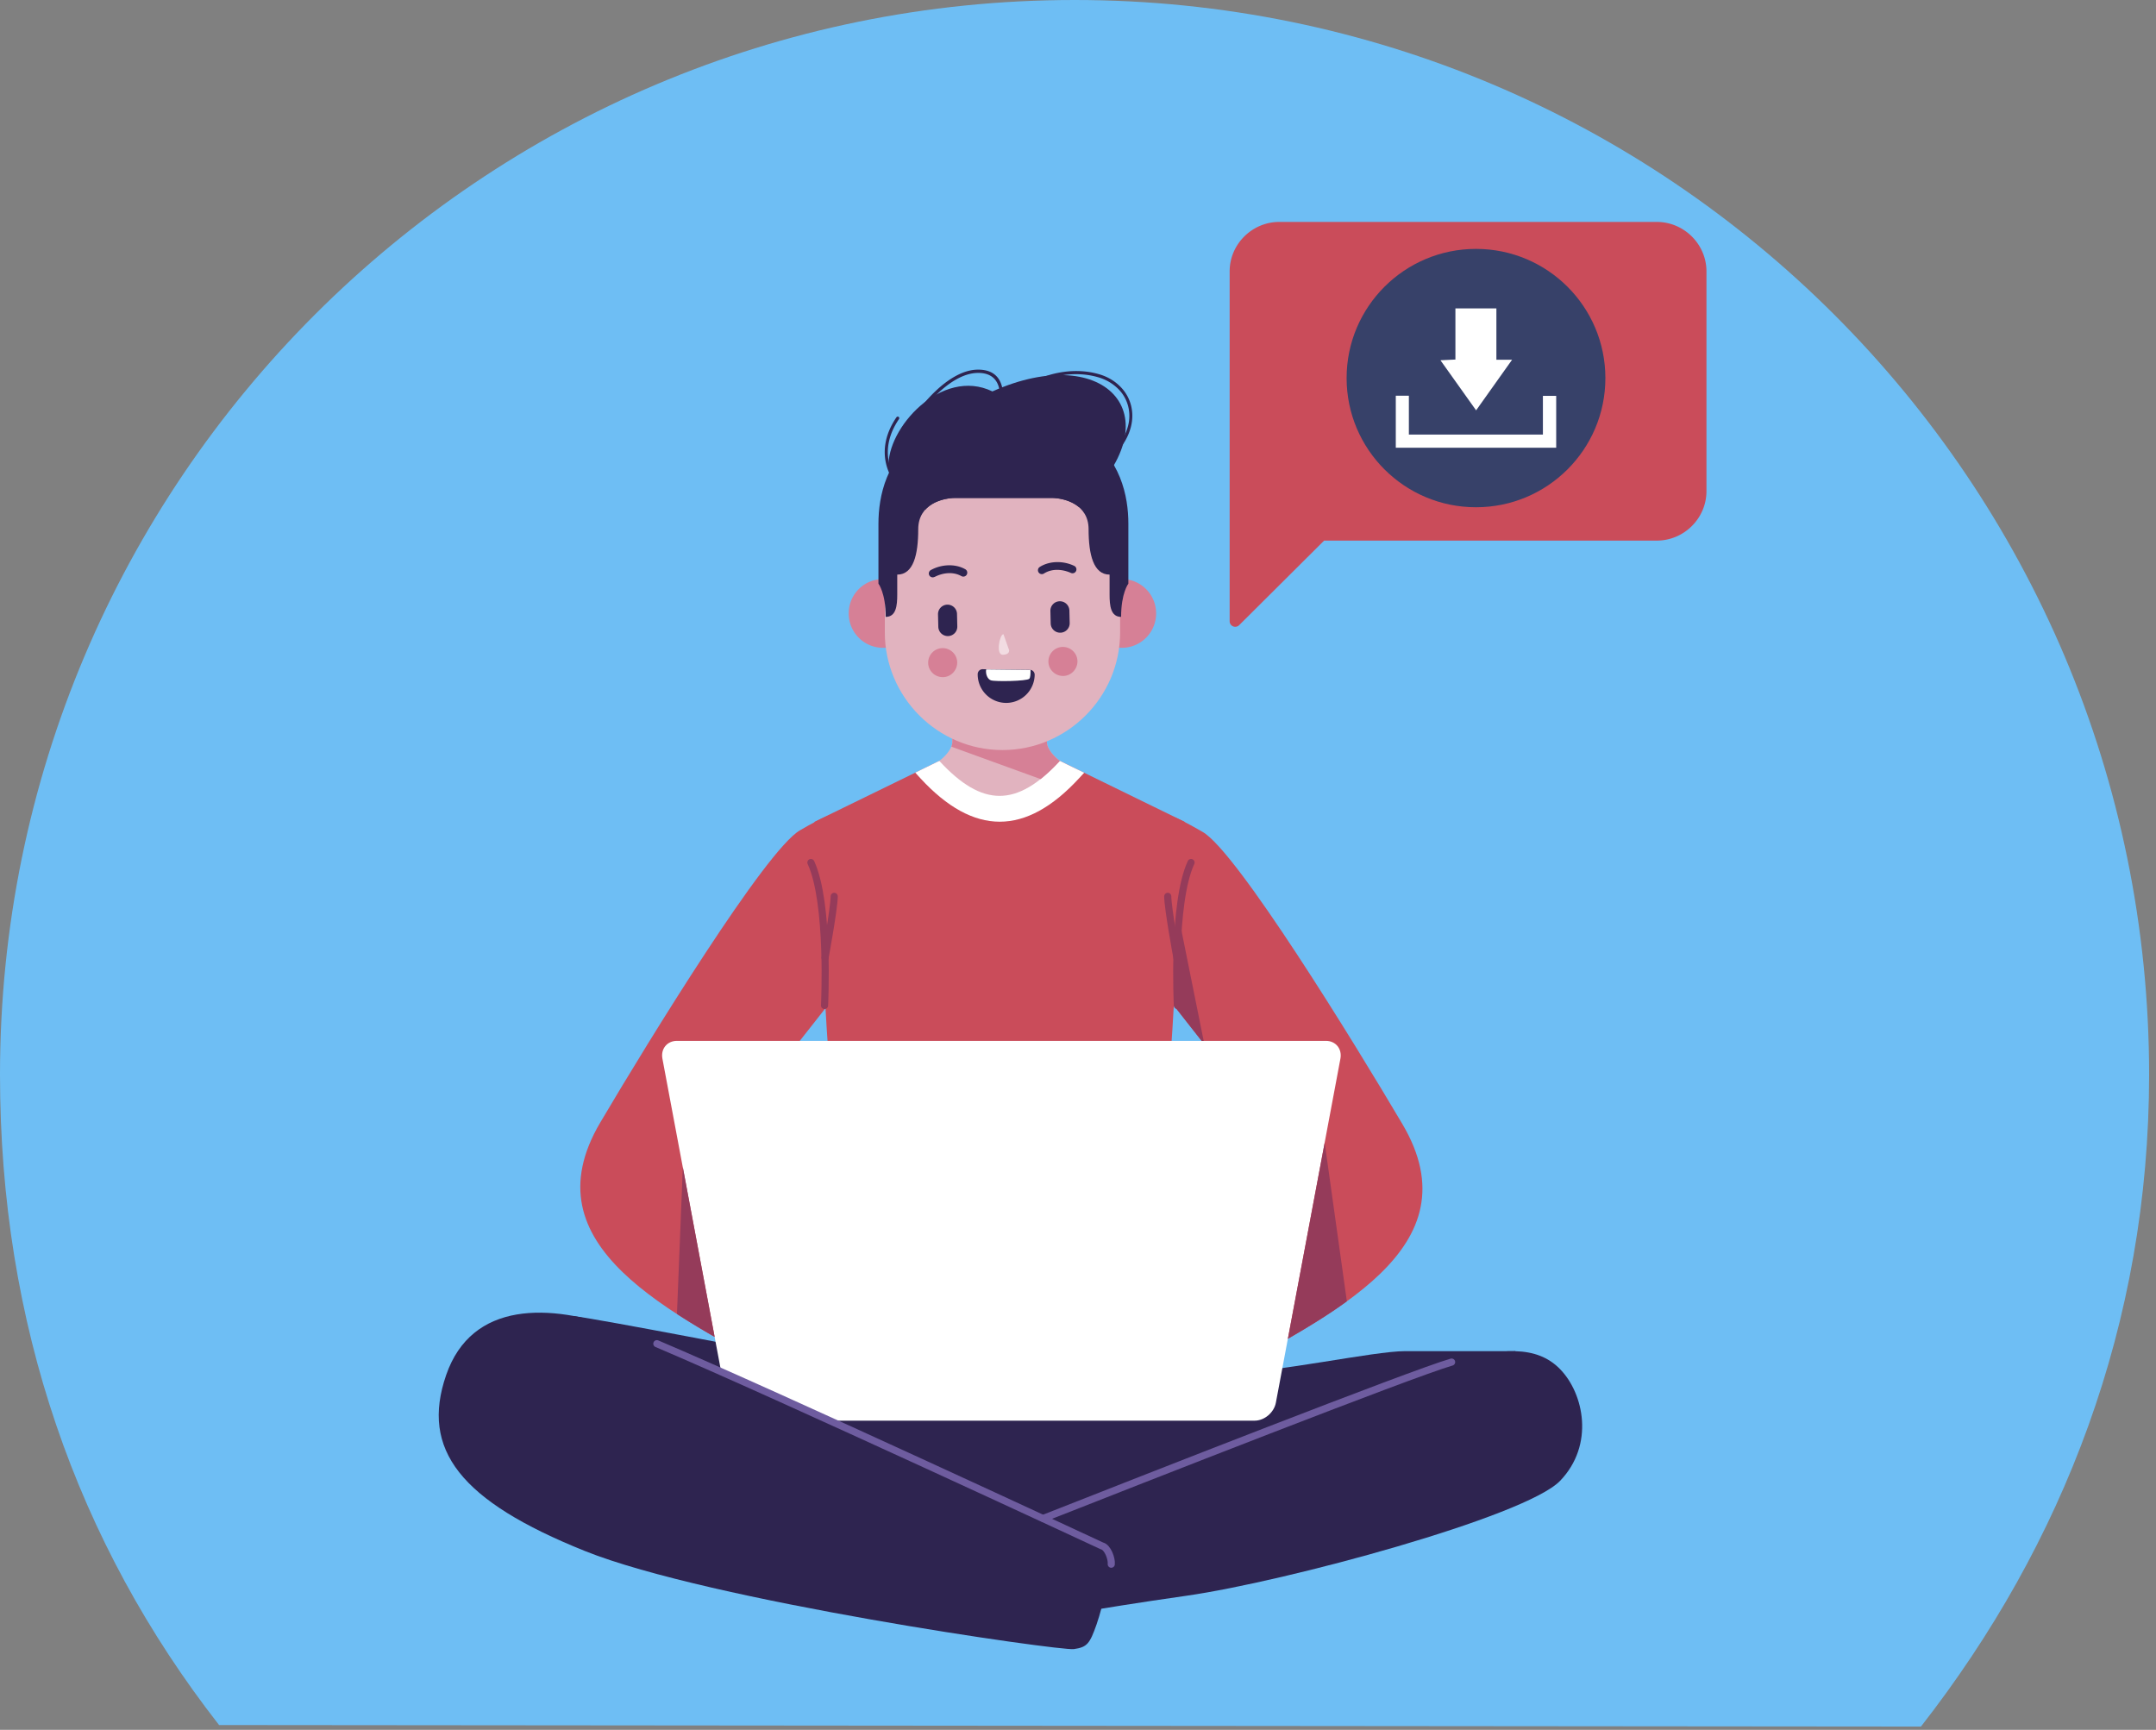 <!--?xml version="1.0" encoding="UTF-8"?-->
<svg preserveAspectRatio="xMidYMid meet" data-bbox="0 0 171.45 137.738" xmlns="http://www.w3.org/2000/svg" viewBox="0 0 172 138" height="138" width="172" data-type="ugc" role="presentation" aria-hidden="true" aria-label="">
    <rect x="0" y="0" width="172" height="138" fill="#808080" stroke="none"/>
    <g>
        <path fill="#6EBEF4" d="M171.45 85.729C171.45 38.377 133.064 0 85.725 0 38.375 0 0 38.388 0 85.729c0 19.878 6.126 37.346 17.478 51.888l135.771.121c11.352-14.542 18.201-32.131 18.201-52.01Z"></path>
        <path fill="#CA4C5A" d="M93.43 65.525s-1.293-1.365 2.523.849c2.73 1.579 12.02 16.685 15.932 23.31 5.839 9.894-5.554 15.131-15.13 20.43 0 0-2.158-.88-2.404-1.301-.246-.428.737-1.468.047-1.737-.69-.27-.452-.802.024-1.428.468-.627 9.513-7.776 10.029-9.815.523-2.047-11.1-15.646-12.266-17.606-1.167-1.96-2.65-8.624 1.253-12.694l-.008-.008Z" clip-rule="evenodd" fill-rule="evenodd"></path>
        <path fill="#CA4C5A" d="M66.343 65.39s1.293-1.365-2.524.849c-2.729 1.579-12.02 16.685-15.931 23.31-5.84 9.894 5.554 15.131 15.13 20.431 0 0 2.158-.881 2.404-1.302.246-.428-.738-1.467-.047-1.737.69-.27.452-.802-.024-1.428-.476-.627-9.513-7.776-10.029-9.815-.516-2.047 11.1-15.646 12.266-17.605 1.166-1.96 2.65-8.617-1.253-12.695l.008-.008Z" clip-rule="evenodd" fill-rule="evenodd"></path>
        <path fill="#CA4C5A" d="M84.552 60.7c-5.57.882-3.999.866-9.616 0l-.643.318-9.315 4.546.976 16.52c.064.927.12 1.824.183 2.689l.032 1.745s-.643 13.71-.492 14.298c.15.587 1.388 1.991 1.388 1.991-.047.373-.103.77-.159 1.182 2.222.929 6.364 2.135 12.83 2.079 6.474.056 10.608-1.143 12.837-2.079-.055-.412-.11-.809-.158-1.182 0 0 1.237-1.404 1.388-1.991.15-.588-.492-14.298-.492-14.298l.04-1.745c.063-.865.119-1.761.182-2.69l.976-16.519-9.306-4.546-.643-.317h-.008Z" clip-rule="evenodd" fill-rule="evenodd"></path>
        <path fill="#ffffff" d="m79.593 61.352.214.031.222-.031c.929-.032 1.984-.246 4.53-.651l.643.317 1.294.627-.413.444c-4.26 4.618-8.394 4.618-12.655 0l-.412-.452 1.285-.627.643-.317c2.65.405 3.697.627 4.649.65v.009Z" clip-rule="evenodd" fill-rule="evenodd"></path>
        <path fill="#E1B3BF" d="m83.631 50.244-.11 2.674v6.3c0 .404.372.983 1.03 1.483-3.427 3.721-6.188 3.721-9.615 0 .658-.5 1.031-1.087 1.031-1.483v-6.3l-.111-2.674s1.912.341 3.888.825c1.975-.484 3.887-.825 3.887-.825Z" clip-rule="evenodd" fill-rule="evenodd"></path>
        <path fill="#D68096" d="M83.521 54.37v4.847c0 .397.373.984 1.032 1.484a13.45 13.45 0 0 1-1.532 1.452l-7.124-2.587a1.04 1.04 0 0 0 .079-.349v-4.435c1.825-.111 5.062-.301 7.553-.405l-.008-.008Z" clip-rule="evenodd" fill-rule="evenodd"></path>
        <path fill="#D68096" d="M70.08 46.221c-.064 0-.135.024-.198.032a2.736 2.736 0 0 0-2.174 2.634 2.74 2.74 0 0 0 2.69 2.793 2.74 2.74 0 0 0 2.792-2.69 2.723 2.723 0 0 0-1.016-2.182c.072.81-.055 1.81-1.094 1.912l.031-1.579c.016-.642-.587-.936-1.023-.912l-.008-.008Z" clip-rule="evenodd" fill-rule="evenodd"></path>
        <path fill="#D68096" d="M89.86 46.221c.063 0 .135.024.198.032a2.736 2.736 0 0 1 2.174 2.634 2.74 2.74 0 0 1-2.69 2.793 2.74 2.74 0 0 1-2.793-2.69 2.723 2.723 0 0 1 1.016-2.182c-.071.81.056 1.81 1.095 1.912l-.032-1.579c-.016-.642.587-.936 1.024-.912l.008-.008Z" clip-rule="evenodd" fill-rule="evenodd"></path>
        <path fill="#E1B3BF" d="M79.974 32.527c-5.165 0-9.386 4.221-9.386 9.386v8.537c0 5.157 4.22 9.386 9.386 9.386 5.165 0 9.386-4.22 9.386-9.386v-8.537c0-5.165-4.221-9.386-9.386-9.386Z" clip-rule="evenodd" fill-rule="evenodd"></path>
        <path fill="#2E2450" d="M117.105 114.304c.508-.715 3.793-6.514 3.793-6.514h-8.815c-2.507 0-10.188 1.705-14.13 1.753-3.944.048-35.53-1.484-35.53-1.484s-14.582-2.816-16.614-3.062c-2.03-.254 1.667 9.925 2.38 10.743.715.817 33.173 11.06 35.934 10.131 2.761-.92 32.966-11.567 32.966-11.567h.016Z" clip-rule="evenodd" fill-rule="evenodd"></path>
        <path fill="#2E2450" d="M80.592 122.174s31.332-12.385 35.22-13.511c3.887-1.127 6.759-1.381 8.648.563 1.896 1.944 2.761 6.038 0 8.91-2.761 2.864-21.906 8.037-29.793 9.164-7.886 1.126-10.98 1.793-12.155 1.944-1.174.15-1.896-.048-2.23-1.072-.332-1.023-.84-4.094-.816-4.784.024-.69 1.126-1.206 1.126-1.206v-.008Z" clip-rule="evenodd" fill-rule="evenodd"></path>
        <path fill="#ffffff" d="M105.775 83.035h-51.77c-.785 0-1.309.643-1.158 1.428l5.15 27.445c.15.785.912 1.428 1.697 1.428h40.393c.785 0 1.547-.643 1.698-1.428l5.149-27.445c.151-.785-.373-1.428-1.159-1.428Z" clip-rule="evenodd" fill-rule="evenodd"></path>
        <path fill="#2E2450" d="M87.908 123.325s-32.76-15.258-38.393-17.305c-5.633-2.047-11.877-2.253-13.924 3.682-2.047 5.942 1.127 10.036 11.06 14.027 9.933 3.991 37.933 7.982 39.012 7.831 1.07-.15 1.277-.436 1.817-1.967.54-1.54 1.126-4.38 1.174-4.816.047-.437-.286-1.357-.746-1.46v.008Z" clip-rule="evenodd" fill-rule="evenodd"></path>
        <path stroke-linejoin="round" stroke-linecap="round" stroke-width=".57" stroke="#953B5A" d="M93.93 80.211s-.413-8.156 1.087-11.401" fill="none"></path>
        <path stroke-linejoin="round" stroke-linecap="round" stroke-width=".57" stroke="#953B5A" d="M93.89 76.403s-.73-3.952-.73-4.896" fill="none"></path>
        <path stroke-linejoin="round" stroke-linecap="round" stroke-width=".57" stroke="#953B5A" d="M65.78 80.211s.413-8.156-1.087-11.401" fill="none"></path>
        <path stroke-linejoin="round" stroke-linecap="round" stroke-width=".57" stroke="#953B5A" d="M65.82 76.403s.73-3.952.73-4.896" fill="none"></path>
        <path fill="#953B5A" d="m96.025 83.035-1.968-9.782-.413 6.958c.62.801 1.389 1.77 2.222 2.832h.159v-.008Z" clip-rule="evenodd" fill-rule="evenodd"></path>
        <path fill="#953B5A" d="m107.449 103.815-1.769-12.647-2.936 15.638c1.666-.96 3.269-1.944 4.705-2.991Z" clip-rule="evenodd" fill-rule="evenodd"></path>
        <path fill="#953B5A" d="m57.013 106.655-2.539-13.543-.468 11.71a60.35 60.35 0 0 0 3.007 1.825v.008Z" clip-rule="evenodd" fill-rule="evenodd"></path>
        <path stroke-linejoin="round" stroke-linecap="round" stroke-width=".57" stroke="#6E5C9F" d="M88.653 124.784c.048-.436-.285-1.356-.746-1.459 0 0-25.73-11.981-35.505-16.13" fill="none"></path>
        <path stroke-linejoin="round" stroke-linecap="round" stroke-width=".57" stroke="#6E5C9F" d="M83.227 121.135c7.632-3.007 29.379-11.552 32.577-12.473" fill="none"></path>
        <path fill="#2E2450" d="M77.998 53.775a2.276 2.276 0 0 0 2.246 2.3 2.276 2.276 0 0 0 2.3-2.245.396.396 0 0 0-.388-.397l-3.761-.047a.396.396 0 0 0-.397.389Z" clip-rule="evenodd" fill-rule="evenodd"></path>
        <path fill="#ffffff" d="m82.204 53.441-3.531-.04c-.064.39.119.786.38.873.318.112 2.873.072 3.063-.127.088-.095.103-.404.095-.706h-.007Z" clip-rule="evenodd" fill-rule="evenodd"></path>
        <path fill="#D68096" d="M84.79 51.608a1.16 1.16 0 0 0-1.15 1.167c0 .634.531 1.15 1.166 1.15.635 0 1.15-.531 1.15-1.166 0-.635-.531-1.15-1.166-1.15Z" clip-rule="evenodd" fill-rule="evenodd"></path>
        <path fill="#D68096" d="M75.197 51.704a1.16 1.16 0 0 0-1.15 1.166c0 .635.523 1.15 1.166 1.15.635 0 1.15-.531 1.15-1.166 0-.635-.531-1.15-1.166-1.15Z" clip-rule="evenodd" fill-rule="evenodd"></path>
        <path fill="#2E2450" d="M74.555 46.023a.312.312 0 0 1-.42-.127.312.312 0 0 1 .127-.42c.817-.453 1.92-.532 2.745-.064a.314.314 0 1 1-.31.547c-.666-.373-1.491-.27-2.142.072v-.008Z" clip-rule="evenodd" fill-rule="evenodd"></path>
        <path fill="#2E2450" d="M85.433 45.705c-.675-.301-1.5-.365-2.15.048a.309.309 0 0 1-.429-.095.309.309 0 0 1 .095-.429c.802-.507 1.905-.492 2.746-.087a.31.31 0 1 1-.262.563Z" clip-rule="evenodd" fill-rule="evenodd"></path>
        <path fill="#2E2450" d="M84.536 47.967a.76.76 0 0 1 .777.738l.024.991a.756.756 0 0 1-.738.778.755.755 0 0 1-.777-.738l-.024-.992a.755.755 0 0 1 .738-.777Z" clip-rule="evenodd" fill-rule="evenodd"></path>
        <path fill="#2E2450" d="M75.57 48.237a.76.76 0 0 0-.738.777l.024.992a.76.76 0 0 0 .778.738.755.755 0 0 0 .737-.778l-.023-.992a.76.76 0 0 0-.778-.737Z" clip-rule="evenodd" fill-rule="evenodd"></path>
        <path fill="#F2DCE2" d="m80.053 50.593.452 1.277s.063.358-.508.366c-.579 0-.246-1.643.056-1.643Z" clip-rule="evenodd" fill-rule="evenodd"></path>
        <path fill="#2E2450" d="M76.221 39.723c-1.008 0-2.967.476-2.967 2.5 0 2.023-.381 3.617-1.674 3.617v1.587c0 .889-.088 1.785-.92 1.785 0-1.904-.58-2.65-.58-2.65v-4.776c0-2.23.627-5.22 3.547-7.276 3.784-2.657 9.06-2.657 12.845 0 2.928 2.056 3.546 5.047 3.546 7.276v4.776s-.579.746-.579 2.65c-.833 0-.92-.896-.92-1.785V45.84c-1.285 0-1.674-1.602-1.674-3.618 0-2.015-1.952-2.499-2.968-2.499h-7.664.008Z" clip-rule="evenodd" fill-rule="evenodd"></path>
        <path fill="#2E2450" d="M73.239 40.342s-2.246-1.349-2.349-3.039c-.198-3.102 4.221-8.045 8.283-6.077 9.125-4.086 14.71 2.118 6.982 9.116-.031.032-.071.064-.103.095-.658-.547-1.579-.714-2.166-.714h-7.664c-.666 0-1.738.207-2.396.929-.373-.183-.58-.31-.58-.31h-.007Z" clip-rule="evenodd" fill-rule="evenodd"></path>
        <path fill="#2E2450" d="M71.406 38.057a.136.136 0 0 1-.024.182.126.126 0 0 1-.175-.023s-1.594-2.135.31-4.927a.127.127 0 0 1 .174-.032c.056.04.064.127.024.182-1.793 2.635-.31 4.61-.31 4.618Z" clip-rule="evenodd" fill-rule="evenodd"></path>
        <path fill="#2E2450" d="M73.366 33.043a.119.119 0 0 1-.175.023c-.055-.04-.063-.127-.024-.182 0-.008 2.317-3.356 4.816-3.396 2.603-.04 1.968 2.809 1.968 2.817-.016.071-.08.11-.143.095a.136.136 0 0 1-.095-.159s.563-2.53-1.722-2.491c-2.38.04-4.617 3.285-4.625 3.293Z" clip-rule="evenodd" fill-rule="evenodd"></path>
        <path fill="#2E2450" d="M83.156 30.393c-.064.032-.135 0-.159-.072-.023-.071 0-.142.064-.174 0 0 2.213-1.016 4.673-.278.659.199 1.23.548 1.666 1 .397.404.682.904.825 1.452.143.547.151 1.15-.016 1.777-.182.69-.57 1.404-1.213 2.103-.048.047-.127.055-.175 0a.134.134 0 0 1 0-.183c.61-.666.984-1.349 1.158-1.991a3.12 3.12 0 0 0 .016-1.643 2.996 2.996 0 0 0-.761-1.333 3.702 3.702 0 0 0-1.563-.936c-2.38-.722-4.507.262-4.515.262v.016Z" clip-rule="evenodd" fill-rule="evenodd"></path>
        <path fill="#CA4C5A" d="M132.158 17.703h-30.09c-2.182 0-3.97 1.78-3.97 3.95v27.903a.445.445 0 0 0 .76.316l6.775-6.744h26.535c2.181 0 3.969-1.779 3.969-3.95V21.654c0-2.171-1.788-3.95-3.969-3.95h-.01Z" clip-rule="evenodd" fill-rule="evenodd"></path>
        <path fill="#374169" d="M117.751 40.467c5.701 0 10.322-4.614 10.322-10.305 0-5.692-4.621-10.306-10.322-10.306-5.701 0-10.322 4.614-10.322 10.305 0 5.692 4.621 10.306 10.322 10.306Z"></path>
        <path fill="#ffffff" d="M116.109 24.605h3.269v4.094h1.252l-2.87 4.037-2.845-3.996 1.194-.057v-4.078Z"></path>
        <path fill="#ffffff" d="M112.396 34.668h10.693v-3.087h1.06v4.137h-12.796v-4.149h1.043v3.1Z"></path>
    </g>
</svg>
